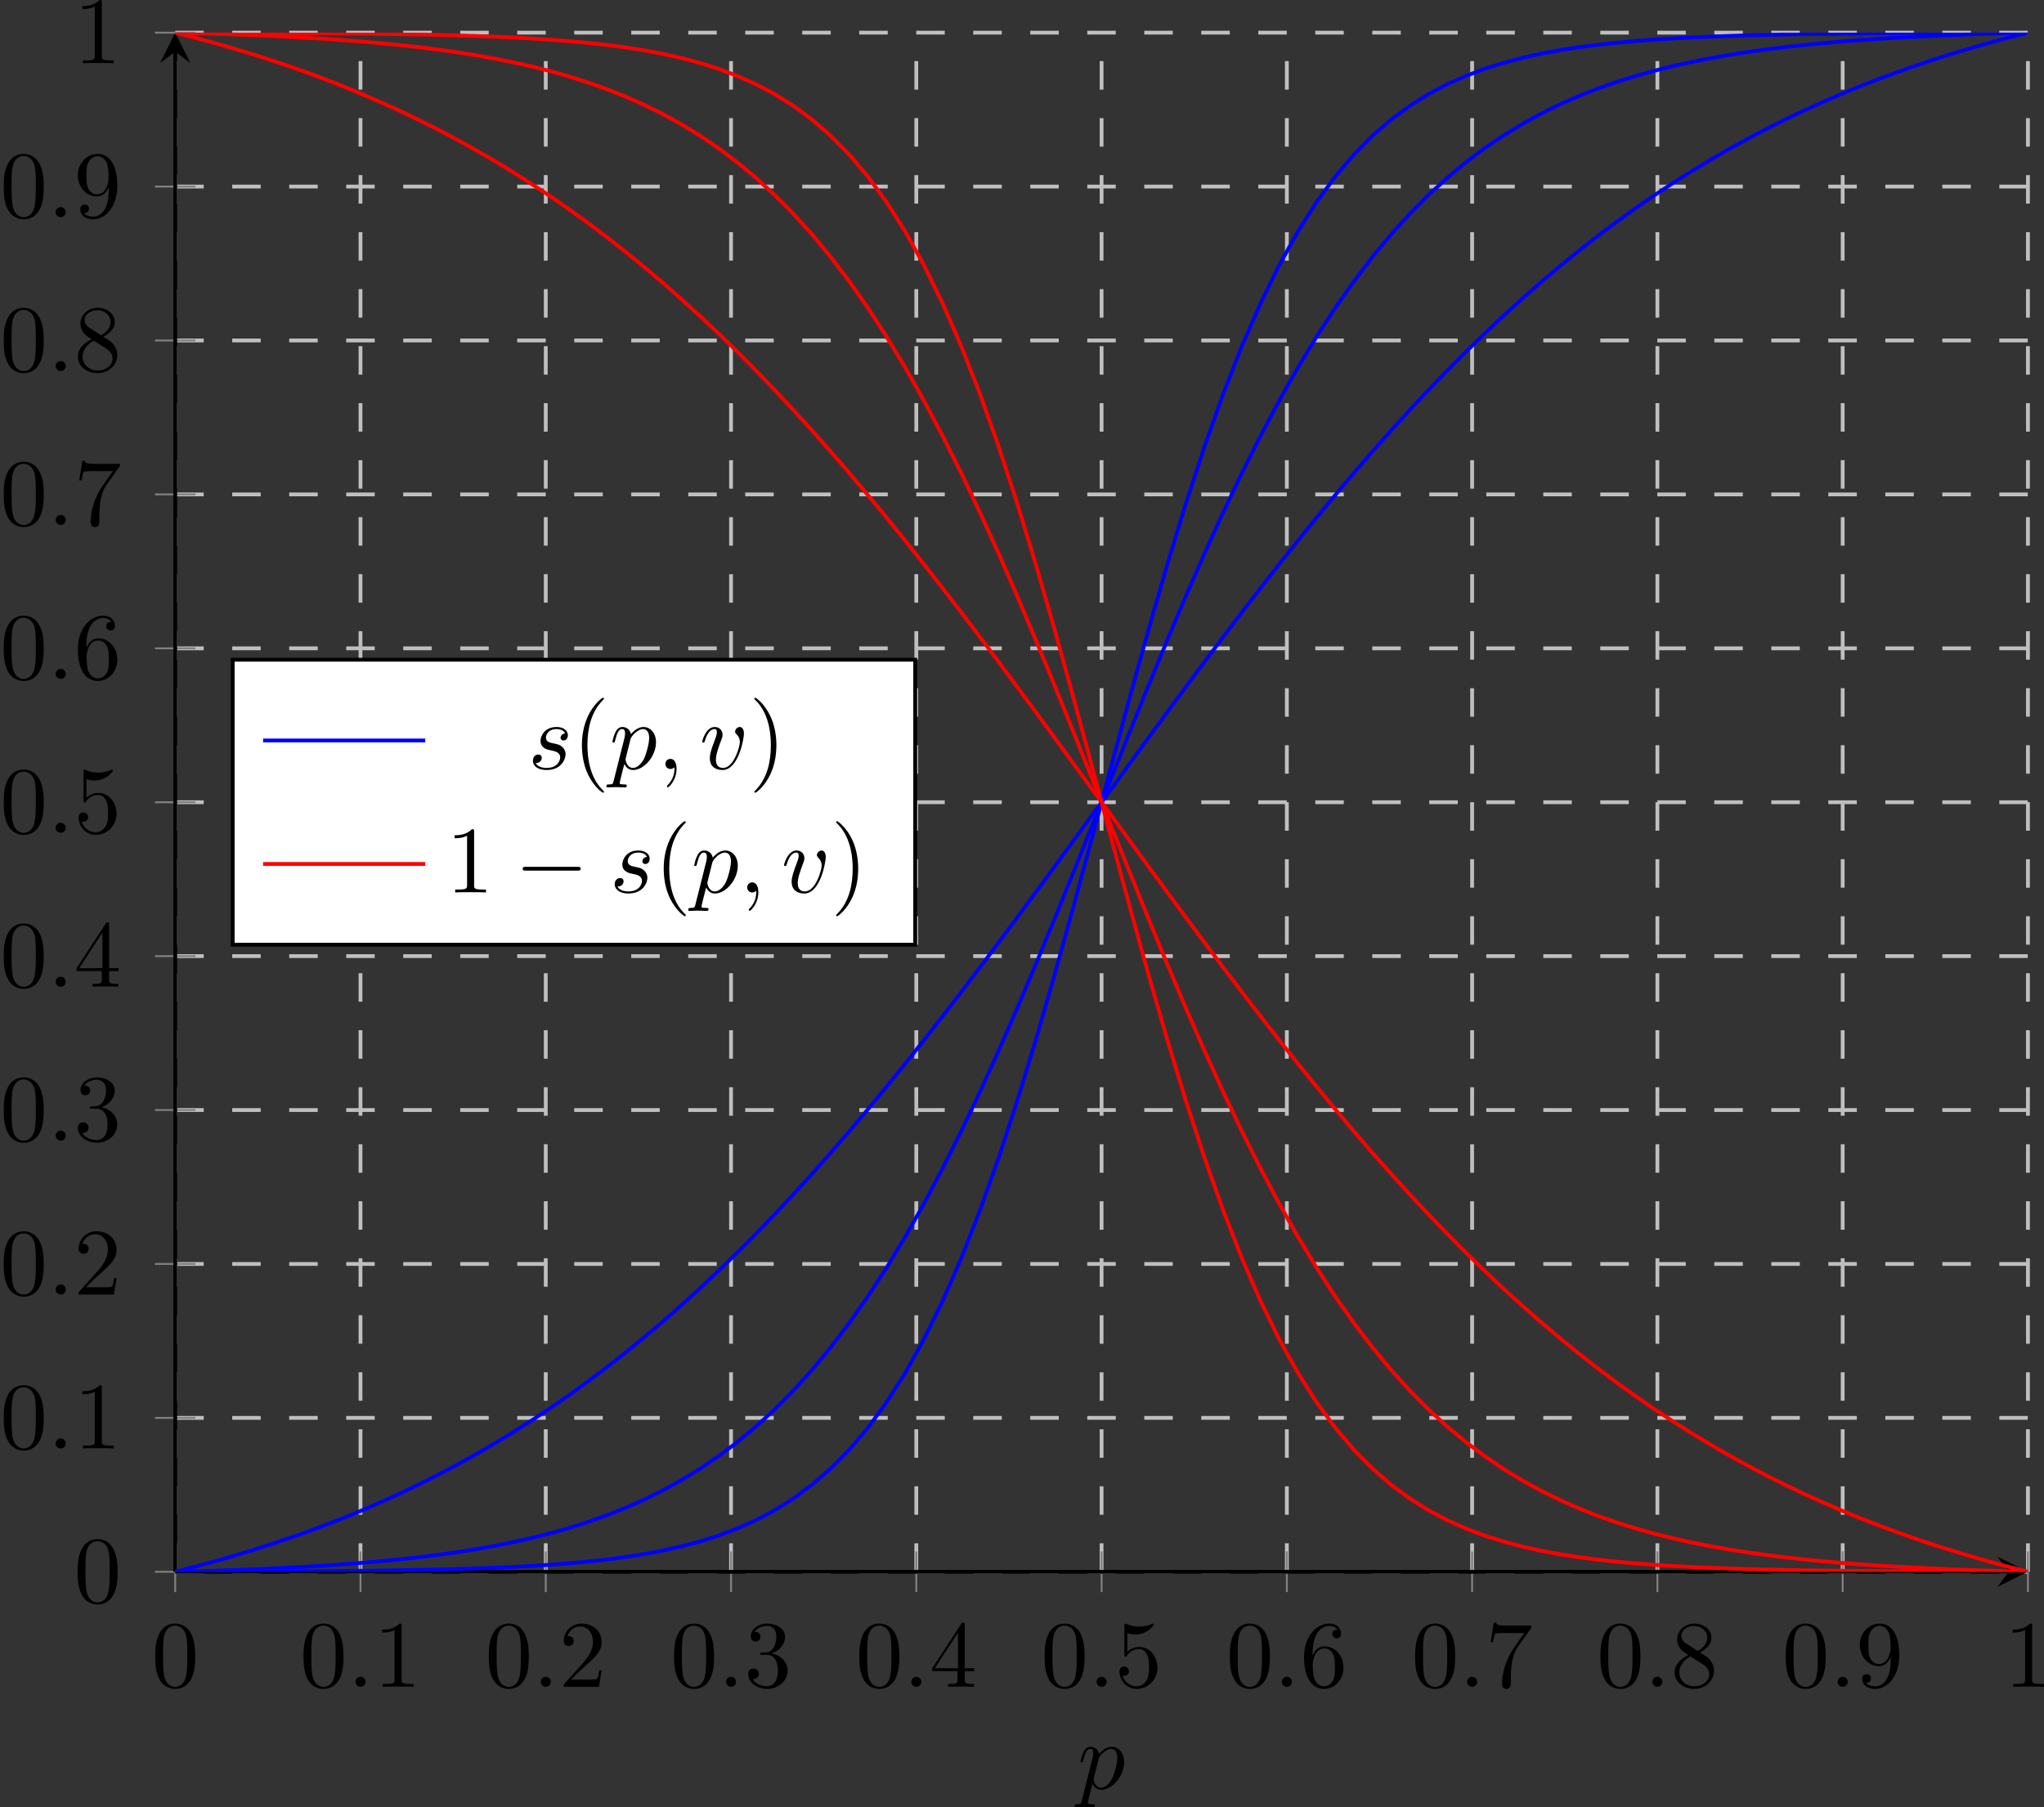 <svg xmlns="http://www.w3.org/2000/svg" xmlns:xlink="http://www.w3.org/1999/xlink" width="285.808" height="252.681" viewBox="-68.68 -68.896 214.356 189.511"><rect x="-68.68" y="-68.896" width="214.356" height="189.511" fill="#333333" stroke="none"/><defs><path id="s" d="M6.565-2.291c.17 0 .35 0 .35-.2s-.18-.199-.35-.199h-5.39c-.169 0-.348 0-.348.2s.18.199.349.199z"/><path id="b" d="M1.913-.528c0-.289-.24-.528-.528-.528s-.528.24-.528.528.239.528.528.528.528-.24.528-.528"/><path id="p" d="M2.022-.01c0-.657-.249-1.046-.637-1.046a.513.513 0 0 0-.528.528c0 .269.199.528.528.528.12 0 .249-.04.348-.13.03-.02.04-.03.05-.03s.02.01.02.15c0 .737-.348 1.335-.677 1.664-.11.11-.11.13-.11.16 0 .069.05.109.1.109.11 0 .906-.767.906-1.933"/><path id="m" d="M.448 1.215c-.08.34-.1.409-.538.409-.12 0-.229 0-.229.19 0 .079.05.119.13.119.269 0 .558-.03.837-.03.328 0 .667.03.986.03.05 0 .18 0 .18-.2 0-.11-.1-.11-.24-.11-.498 0-.498-.069-.498-.158 0-.12.418-1.744.488-1.993.13.289.409.638.917.638 1.155 0 2.4-1.455 2.4-2.92 0-.936-.567-1.593-1.324-1.593-.498 0-.977.358-1.305.747-.1-.538-.528-.747-.897-.747-.458 0-.648.388-.737.567-.18.34-.31.937-.31.967 0 .1.1.1.12.1.1 0 .11-.01.17-.23.17-.707.368-1.185.727-1.185.17 0 .309.08.309.458 0 .23-.03.339-.07.508zm1.754-4.323c.07-.27.338-.548.518-.698.348-.309.637-.378.807-.378.398 0 .637.348.637.936s-.328 1.734-.508 2.112C3.318-.438 2.84-.11 2.471-.11c-.658 0-.787-.826-.787-.886 0-.02 0-.04.03-.16z"/><path id="n" d="M3.895-3.726c-.279.01-.478.23-.478.448 0 .14.09.29.309.29s.458-.17.458-.559c0-.448-.428-.856-1.185-.856-1.315 0-1.684 1.016-1.684 1.454 0 .777.737.927 1.026.986.518.1 1.036.21 1.036.758 0 .259-.229 1.095-1.424 1.095-.14 0-.907 0-1.136-.528.379.05.628-.249.628-.528 0-.229-.16-.348-.369-.348-.26 0-.558.209-.558.657 0 .568.568.967 1.425.967 1.614 0 2.002-1.206 2.002-1.654 0-.359-.19-.608-.309-.727-.269-.28-.558-.33-.996-.419-.359-.08-.757-.15-.757-.598 0-.289.239-.896 1.116-.896.249 0 .747.07.896.458"/><path id="q" d="M4.663-3.706c0-.538-.26-.697-.439-.697-.249 0-.488.259-.488.478 0 .13.05.189.16.299.209.199.338.458.338.817 0 .418-.608 2.7-1.773 2.7-.508 0-.737-.35-.737-.867 0-.558.269-1.286.577-2.112.07-.17.12-.31.12-.499 0-.448-.319-.816-.817-.816C.667-4.403.289-2.96.289-2.87c0 .1.1.1.12.1.1 0 .11-.02.159-.18.289-1.006.717-1.235 1.006-1.235.08 0 .25 0 .25.318 0 .25-.1.519-.17.698-.439 1.156-.568 1.614-.568 2.042C1.086-.05 1.963.11 2.42.11c1.674 0 2.242-3.298 2.242-3.816"/><path id="o" d="M3.298 2.391c0-.03 0-.05-.17-.22C1.883.918 1.564-.965 1.564-2.49c0-1.733.379-3.467 1.604-4.712.13-.12.13-.14.13-.17 0-.07-.04-.099-.1-.099-.1 0-.996.677-1.584 1.943C1.106-4.433.986-3.328.986-2.491c0 .777.11 1.983.658 3.109.598 1.225 1.454 1.873 1.554 1.873.06 0 .1-.03.1-.1"/><path id="r" d="M2.88-2.49c0-.778-.11-1.983-.658-3.109C1.624-6.824.767-7.472.667-7.472c-.06 0-.1.04-.1.1 0 .03 0 .05.19.229.976.986 1.544 2.57 1.544 4.652 0 1.704-.368 3.457-1.604 4.713-.13.12-.13.14-.13.169 0 .06.04.1.1.1.1 0 .997-.678 1.585-1.943.508-1.096.627-2.202.627-3.039"/><path id="a" d="M4.583-3.188c0-.797-.05-1.594-.399-2.331-.458-.957-1.275-1.116-1.693-1.116-.598 0-1.325.259-1.734 1.185C.438-4.762.39-3.985.39-3.188c0 .747.04 1.644.448 2.401A1.83 1.83 0 0 0 2.48.219C3.019.22 3.776.01 4.214-.936c.319-.688.369-1.465.369-2.252M2.48 0c-.389 0-.977-.25-1.156-1.205-.11-.598-.11-1.515-.11-2.103 0-.637 0-1.295.08-1.833.19-1.185.937-1.275 1.186-1.275.328 0 .986.18 1.175 1.166.1.558.1 1.315.1 1.942 0 .748 0 1.425-.11 2.063C3.496-.3 2.93 0 2.481 0"/><path id="c" d="M2.929-6.376c0-.24 0-.26-.23-.26-.617.638-1.494.638-1.812.638v.31c.199 0 .787 0 1.305-.26v5.161c0 .359-.03.478-.927.478H.946V0c.35-.03 1.216-.03 1.614-.03s1.266 0 1.614.03v-.309h-.318c-.897 0-.927-.11-.927-.478z"/><path id="d" d="m1.265-.767 1.056-1.026c1.554-1.375 2.152-1.913 2.152-2.91 0-1.135-.896-1.932-2.112-1.932A1.84 1.84 0 0 0 .498-4.832c0 .558.498.558.528.558.17 0 .518-.12.518-.528a.504.504 0 0 0-.528-.518c-.08 0-.1 0-.13.01.23-.648.768-1.016 1.346-1.016.906 0 1.335.807 1.335 1.624 0 .797-.499 1.584-1.046 2.201L.608-.369c-.11.11-.11.13-.11.369h3.696l.28-1.733h-.25c-.05.298-.12.737-.219.886-.07.08-.727.08-.946.08z"/><path id="e" d="M2.89-3.507c.816-.269 1.394-.966 1.394-1.753 0-.817-.877-1.375-1.833-1.375-1.006 0-1.764.598-1.764 1.355 0 .329.22.518.509.518.308 0 .508-.22.508-.508 0-.498-.469-.498-.618-.498.309-.489.966-.618 1.325-.618.408 0 .956.22.956 1.116 0 .12-.02.697-.279 1.136-.298.478-.637.508-.886.518-.08.01-.32.03-.389.03-.08.01-.15.02-.15.119 0 .11.07.11.24.11h.438c.817 0 1.186.677 1.186 1.653C3.527-.349 2.839-.06 2.4-.06c-.428 0-1.176-.17-1.524-.757.348.05.657-.17.657-.548 0-.359-.269-.558-.558-.558-.239 0-.558.14-.558.578 0 .907.927 1.564 2.013 1.564 1.215 0 2.122-.906 2.122-1.923 0-.817-.628-1.594-1.664-1.803"/><path id="f" d="M2.929-1.644v.867c0 .359-.02.468-.757.468h-.21V0c.41-.03.927-.03 1.346-.03s.946 0 1.355.03v-.309h-.21c-.737 0-.757-.11-.757-.468v-.867h.996v-.309h-.996v-4.533c0-.199 0-.259-.16-.259-.089 0-.119 0-.199.12L.28-1.953v.31zm.06-.309H.558l2.43-3.716z"/><path id="g" d="M4.473-2.002c0-1.186-.817-2.182-1.893-2.182-.478 0-.906.16-1.265.508V-5.62c.2.06.528.13.847.13 1.225 0 1.923-.907 1.923-1.037 0-.06-.03-.11-.1-.11-.01 0-.03 0-.08.03a3.3 3.3 0 0 1-2.68.01c-.08-.03-.1-.03-.12-.03-.099 0-.099.08-.099.24v2.949c0 .18 0 .259.14.259.07 0 .09-.03.13-.09.109-.16.477-.697 1.284-.697.518 0 .768.458.847.637.16.37.18.758.18 1.256 0 .348 0 .946-.24 1.365-.239.388-.607.647-1.066.647C1.554-.06.986-.588.817-1.176c.03.01.06.02.17.02.328 0 .497-.249.497-.488s-.169-.488-.498-.488c-.14 0-.488.07-.488.528 0 .857.688 1.823 1.803 1.823 1.156 0 2.172-.956 2.172-2.221"/><path id="h" d="M1.315-3.268v-.239c0-2.52 1.235-2.88 1.744-2.88.239 0 .657.06.876.4-.15 0-.548 0-.548.448 0 .309.24.458.459.458.159 0 .458-.09.458-.478 0-.598-.438-1.076-1.265-1.076-1.276 0-2.62 1.285-2.62 3.487C.418-.488 1.573.219 2.5.219c1.105 0 2.052-.936 2.052-2.251 0-1.266-.887-2.222-1.993-2.222-.677 0-1.046.508-1.245.986M2.501-.06c-.628 0-.927-.598-.987-.747-.179-.468-.179-1.265-.179-1.445 0-.777.319-1.773 1.215-1.773.16 0 .618 0 .927.618.18.368.18.876.18 1.365 0 .478 0 .976-.17 1.335-.299.597-.757.647-.986.647"/><path id="i" d="M4.742-6.067c.09-.12.09-.14.09-.349H2.41c-1.215 0-1.235-.13-1.275-.319h-.25L.559-4.682h.249c.03-.16.12-.787.249-.907.07-.06.847-.06.976-.06h2.063c-.11.16-.897 1.246-1.116 1.574-.897 1.345-1.226 2.73-1.226 3.746 0 .1 0 .548.459.548s.458-.448.458-.548v-.508c0-.548.03-1.096.11-1.634.04-.229.179-1.086.617-1.703z"/><path id="j" d="M1.624-4.553c-.458-.299-.498-.638-.498-.807 0-.608.647-1.026 1.355-1.026.727 0 1.365.518 1.365 1.235 0 .568-.389 1.046-.987 1.395zm1.454.947c.718-.37 1.206-.887 1.206-1.545 0-.916-.887-1.484-1.793-1.484-.997 0-1.804.737-1.804 1.664 0 .179.02.627.439 1.096.11.12.478.368.727.538-.578.288-1.435.846-1.435 1.833C.418-.448 1.435.219 2.481.219c1.125 0 2.072-.827 2.072-1.893 0-.358-.11-.807-.488-1.225-.19-.21-.349-.309-.987-.707m-.996.418 1.226.777c.279.19.747.488.747 1.096 0 .737-.747 1.255-1.564 1.255C1.634-.06.917-.677.917-1.504c0-.578.318-1.216 1.165-1.684"/><path id="k" d="M3.656-3.168v.319c0 2.33-1.036 2.79-1.614 2.79-.169 0-.707-.02-.976-.36.438 0 .518-.288.518-.458 0-.309-.239-.458-.458-.458-.16 0-.459.09-.459.478C.667-.189 1.205.22 2.052.22c1.285 0 2.5-1.355 2.5-3.497 0-2.68-1.145-3.357-2.031-3.357-.548 0-1.037.18-1.465.628-.408.448-.638.866-.638 1.613 0 1.246.877 2.222 1.993 2.222.608 0 1.016-.418 1.245-.996m-1.235.767c-.16 0-.618 0-.927-.628-.179-.368-.179-.866-.179-1.355 0-.538 0-1.006.21-1.374.268-.499.647-.628.996-.628.458 0 .787.339.956.787.12.319.16.946.16 1.405 0 .827-.34 1.793-1.216 1.793"/><clipPath id="l"><path d="M-50.305 95.93h194.278V-65.473H-50.305Z"/></clipPath></defs><path fill="none" stroke="#bfbfbf" stroke-dasharray="2.989 2.989" stroke-miterlimit="10" stroke-width=".399" d="M-50.305 95.93V-65.474m19.43 161.402V-65.473m19.43 161.402V-65.473M7.985 95.93V-65.473M27.414 95.93V-65.473M46.843 95.93V-65.473M66.273 95.93V-65.473M85.703 95.93V-65.473m19.43 161.402V-65.473m19.43 161.402V-65.473M143.992 95.93V-65.473M-50.305 95.93h194.278M-50.305 79.789h194.278m-194.278-16.14h194.278M-50.305 47.507h194.278m-194.278-16.14h194.278M-50.305 15.23h194.278M-50.305-.91h194.278M-50.305-17.05h194.278M-50.305-33.193h194.278m-194.278-16.14h194.278m-194.278-16.14h194.278"/><path fill="none" stroke="gray" stroke-miterlimit="10" stroke-width=".199" d="M-50.305 98.055V93.8m19.43 4.254V93.8m19.43 4.254V93.8m19.43 4.254V93.8m19.43 4.254V93.8m19.429 4.254V93.8m19.429 4.254V93.8m19.43 4.254V93.8m19.43 4.254V93.8m19.43 4.254V93.8m19.429 4.254V93.8M-52.43 95.93h4.25m-4.25-16.141h4.25m-4.25-16.14h4.25m-4.25-16.141h4.25m-4.25-16.14h4.25m-4.25-16.138h4.25M-52.43-.91h4.25m-4.25-16.14h4.25m-4.25-16.142h4.25m-4.25-16.14h4.25m-4.25-16.14h4.25"/><path fill="none" stroke="#000" stroke-miterlimit="10" stroke-width=".399" d="M-50.305 95.93h192.286"/><path d="m143.972 95.93-3.187-1.594 1.195 1.594-1.195 1.593"/><path fill="none" stroke="#000" stroke-miterlimit="10" stroke-width=".399" d="M-50.305 95.93V-63.477"/><path d="m-50.305-65.473-1.593 3.192 1.593-1.196 1.594 1.196"/><use xlink:href="#a" x="-28.607" y="67.917" transform="translate(-24.187 40.078)"/><g transform="translate(-8.632 40.078)"><use xlink:href="#a" x="-28.607" y="67.917"/><use xlink:href="#b" x="-23.626" y="67.917"/><use xlink:href="#c" x="-20.859" y="67.917"/></g><g transform="translate(10.798 40.078)"><use xlink:href="#a" x="-28.607" y="67.917"/><use xlink:href="#b" x="-23.626" y="67.917"/><use xlink:href="#d" x="-20.859" y="67.917"/></g><g transform="translate(30.227 40.078)"><use xlink:href="#a" x="-28.607" y="67.917"/><use xlink:href="#b" x="-23.626" y="67.917"/><use xlink:href="#e" x="-20.859" y="67.917"/></g><g transform="translate(49.657 40.078)"><use xlink:href="#a" x="-28.607" y="67.917"/><use xlink:href="#b" x="-23.626" y="67.917"/><use xlink:href="#f" x="-20.859" y="67.917"/></g><g transform="translate(69.087 40.078)"><use xlink:href="#a" x="-28.607" y="67.917"/><use xlink:href="#b" x="-23.626" y="67.917"/><use xlink:href="#g" x="-20.859" y="67.917"/></g><g transform="translate(88.516 40.078)"><use xlink:href="#a" x="-28.607" y="67.917"/><use xlink:href="#b" x="-23.626" y="67.917"/><use xlink:href="#h" x="-20.859" y="67.917"/></g><g transform="translate(107.946 40.078)"><use xlink:href="#a" x="-28.607" y="67.917"/><use xlink:href="#b" x="-23.626" y="67.917"/><use xlink:href="#i" x="-20.859" y="67.917"/></g><g transform="translate(127.376 40.078)"><use xlink:href="#a" x="-28.607" y="67.917"/><use xlink:href="#b" x="-23.626" y="67.917"/><use xlink:href="#j" x="-20.859" y="67.917"/></g><g transform="translate(146.805 40.078)"><use xlink:href="#a" x="-28.607" y="67.917"/><use xlink:href="#b" x="-23.626" y="67.917"/><use xlink:href="#k" x="-20.859" y="67.917"/></g><use xlink:href="#c" x="-28.607" y="67.917" transform="translate(170.11 40.078)"/><use xlink:href="#a" x="-28.607" y="67.917" transform="translate(-32.324 31.221)"/><g transform="translate(-40.072 15.082)"><use xlink:href="#a" x="-28.607" y="67.917"/><use xlink:href="#b" x="-23.626" y="67.917"/><use xlink:href="#c" x="-20.859" y="67.917"/></g><g transform="translate(-40.072 -1.058)"><use xlink:href="#a" x="-28.607" y="67.917"/><use xlink:href="#b" x="-23.626" y="67.917"/><use xlink:href="#d" x="-20.859" y="67.917"/></g><g transform="translate(-40.072 -17.198)"><use xlink:href="#a" x="-28.607" y="67.917"/><use xlink:href="#b" x="-23.626" y="67.917"/><use xlink:href="#e" x="-20.859" y="67.917"/></g><g transform="translate(-40.072 -33.338)"><use xlink:href="#a" x="-28.607" y="67.917"/><use xlink:href="#b" x="-23.626" y="67.917"/><use xlink:href="#f" x="-20.859" y="67.917"/></g><g transform="translate(-40.072 -49.478)"><use xlink:href="#a" x="-28.607" y="67.917"/><use xlink:href="#b" x="-23.626" y="67.917"/><use xlink:href="#g" x="-20.859" y="67.917"/></g><g transform="translate(-40.072 -65.618)"><use xlink:href="#a" x="-28.607" y="67.917"/><use xlink:href="#b" x="-23.626" y="67.917"/><use xlink:href="#h" x="-20.859" y="67.917"/></g><g transform="translate(-40.072 -81.758)"><use xlink:href="#a" x="-28.607" y="67.917"/><use xlink:href="#b" x="-23.626" y="67.917"/><use xlink:href="#i" x="-20.859" y="67.917"/></g><g transform="translate(-40.072 -97.898)"><use xlink:href="#a" x="-28.607" y="67.917"/><use xlink:href="#b" x="-23.626" y="67.917"/><use xlink:href="#j" x="-20.859" y="67.917"/></g><g transform="translate(-40.072 -114.038)"><use xlink:href="#a" x="-28.607" y="67.917"/><use xlink:href="#b" x="-23.626" y="67.917"/><use xlink:href="#k" x="-20.859" y="67.917"/></g><use xlink:href="#c" x="-28.607" y="67.917" transform="translate(-32.324 -130.178)"/><path fill="none" stroke="#00f" stroke-miterlimit="10" stroke-width=".399" d="m-50.305 95.93 1.965-.504 1.961-.528 1.961-.562 1.965-.59 1.96-.625 1.962-.656 1.965-.688 1.96-.73 1.965-.766 1.961-.812 1.961-.848 1.965-.89 1.961-.942 1.961-.984 1.965-1.036 1.96-1.078 1.962-1.136 1.965-1.188 1.96-1.246 1.965-1.297 1.961-1.355 1.961-1.41 1.965-1.477 1.961-1.535 1.96-1.598L.72 69.793l1.96-1.723 1.966-1.785 1.96-1.844 1.961-1.91 1.965-1.972 1.961-2.032 1.961-2.093 1.965-2.16 1.96-2.212 1.966-2.27 1.96-2.32 1.962-2.37 1.965-2.422 1.96-2.47 1.961-2.51 1.965-2.552 1.961-2.582 1.965-2.609 1.96-2.645 1.962-2.66 1.965-2.68 1.96-2.69 1.962-2.7 1.964-2.68 1.961-2.699 1.965-2.691 1.961-2.68 1.961-2.664L57.629.53l1.961-2.617 1.961-2.582 1.965-2.55 1.961-2.509 1.964-2.469 1.961-2.422 1.961-2.375 1.965-2.324 1.961-2.269 1.961-2.21 1.965-2.157 1.961-2.094 1.965-2.03 1.961-1.978 1.961-1.906 1.964-1.852 1.961-1.78 1.961-1.724 1.965-1.664 1.961-1.594 1.961-1.539 1.965-1.468L102.762-47l1.965-1.356 1.961-1.297 1.96-1.238 1.965-1.19 1.961-1.142 1.961-1.082 1.965-1.035 1.961-.985 1.965-.937 1.961-.89 1.961-.852 1.965-.813 1.96-.765 1.961-.727 1.965-.69 1.961-.66 1.965-.626 1.961-.59 1.961-.559 1.965-.53 1.961-.5" clip-path="url(#l)"/><path fill="none" stroke="#00f" stroke-miterlimit="10" stroke-width=".399" d="m-50.305 95.93 1.965-.051 1.961-.059 1.961-.066 1.965-.074 1.96-.082 1.962-.094 1.965-.106 1.96-.12 1.965-.137 1.961-.153 1.961-.168 1.965-.191 1.961-.219 1.961-.246 1.965-.273 1.96-.309 1.962-.348 1.965-.39 1.96-.438 1.965-.492 1.961-.55 1.961-.622 1.965-.691 1.961-.77 1.96-.867 1.966-.965 1.96-1.074 1.966-1.195 1.96-1.325 1.961-1.468 1.965-1.63 1.961-1.788L14.453 77l1.965-2.16 1.96-2.367 1.966-2.57 1.96-2.794 1.962-3.011 1.965-3.25 1.96-3.473 1.961-3.7 1.965-3.913 1.961-4.13 1.965-4.316 1.96-4.492 1.962-4.633 1.965-4.754 1.96-4.84 1.962-4.894 1.964-4.898 1.961-4.891 1.965-4.848 1.961-4.753 1.961-4.638 1.965-4.492 1.961-4.316 1.961-4.129 1.965-3.918 1.961-3.699 1.964-3.477 1.961-3.246 1.961-3.027 1.965-2.789 1.961-2.578 1.961-2.364 1.965-2.16 1.961-1.976 1.965-1.789 1.961-1.629 1.961-1.469 1.964-1.328 1.961-1.196 1.961-1.074 1.965-.969 1.961-.863 1.961-.777 1.965-.692 1.961-.617 1.965-.554 1.961-.493 1.96-.437 1.965-.39 1.961-.348 1.961-.313 1.965-.273 1.961-.243 1.965-.218 1.961-.192 1.961-.172 1.965-.152 1.96-.137 1.961-.117 1.965-.105 1.961-.094 1.965-.086 1.961-.074 1.961-.067 1.965-.058 1.961-.047" clip-path="url(#l)"/><path fill="none" stroke="#00f" stroke-miterlimit="10" stroke-width=".399" d="m-50.305 95.93 1.965-.004 1.961-.008 1.961-.004 1.965-.008 1.96-.008 1.962-.007 1.965-.016 1.96-.012 1.965-.02 1.961-.019 1.961-.023 1.965-.031 1.961-.036 1.961-.039 1.965-.05 1.96-.063 1.962-.07 1.965-.086 1.96-.106 1.965-.125 1.961-.148 1.961-.18 1.965-.21 1.961-.259 1.96-.304L.72 93.73l1.96-.437 1.966-.516 1.96-.62 1.961-.735 1.965-.871 1.961-1.032 1.961-1.222 1.965-1.445 1.96-1.688 1.966-1.984 1.96-2.301 1.962-2.68 1.965-3.082 1.96-3.523 1.961-4.008 1.965-4.504 1.961-5.012 1.965-5.52 1.96-6.007 1.962-6.438 1.965-6.816 1.96-7.094 1.962-7.273 1.964-7.313 1.961-7.273 1.965-7.102 1.961-6.812 1.961-6.446 1.965-6.01 1.961-5.525 1.961-5.023 1.965-4.504 1.961-4.012 1.964-3.527 1.961-3.09 1.961-2.68 1.965-2.312 1.961-1.98 1.961-1.696 1.965-1.442 1.961-1.226 1.965-1.03 1.961-.876 1.961-.735 1.964-.62 1.961-.516 1.961-.442 1.965-.363 1.961-.305 1.961-.258 1.965-.21 1.961-.184 1.965-.149 1.961-.12 1.96-.106 1.965-.09 1.961-.07 1.961-.063 1.965-.05 1.961-.04 1.965-.035 1.961-.03 1.961-.025 1.965-.019 1.96-.02 1.961-.01 1.965-.013 1.961-.012 1.965-.008 1.961-.007 1.961-.004 1.965-.008 1.961-.004" clip-path="url(#l)"/><path fill="none" stroke="red" stroke-miterlimit="10" stroke-width=".399" d="m-50.305-65.473 1.965.504 1.961.527 1.961.563 1.965.59 1.96.625 1.962.656 1.965.687 1.96.731 1.965.765 1.961.813 1.961.848 1.965.89 1.961.942 1.961.984 1.965 1.035 1.96 1.082 1.962 1.133 1.965 1.188 1.96 1.246 1.965 1.296 1.961 1.356 1.961 1.41 1.965 1.477 1.961 1.535 1.96 1.597L.72-39.336l1.96 1.722 1.966 1.786 1.96 1.843 1.961 1.91 1.965 1.977 1.961 2.031 1.961 2.094 1.965 2.156 1.96 2.211 1.966 2.27 1.96 2.32 1.962 2.371 1.965 2.422 1.96 2.47 1.961 2.51 1.965 2.551 1.961 2.583L36.043.5l1.96 2.645 1.962 2.66 1.965 2.68 1.96 2.69 1.962 2.7 1.964 2.68 1.961 2.699 1.965 2.691 1.961 2.68 1.961 2.664 1.965 2.637 1.961 2.617 1.961 2.582 1.965 2.55 1.961 2.509 1.964 2.468 1.961 2.422 1.961 2.375 1.965 2.324 1.961 2.27 1.961 2.21 1.965 2.157 1.961 2.094 1.965 2.031 1.961 1.977 1.961 1.906 1.964 1.851 1.961 1.782 1.961 1.722 1.965 1.665 1.961 1.593 1.961 1.54 1.965 1.468 1.961 1.418 1.965 1.356 1.961 1.296 1.96 1.239 1.965 1.191 1.961 1.14 1.961 1.083 1.965 1.035 1.961.984 1.965.938 1.961.89 1.961.852 1.965.812 1.96.766 1.961.727 1.965.695 1.961.656 1.965.625 1.961.59 1.961.559 1.965.53 1.961.5" clip-path="url(#l)"/><path fill="none" stroke="red" stroke-miterlimit="10" stroke-width=".399" d="m-50.305-65.469 1.965.047 1.961.058 1.961.067 1.965.074 1.96.082 1.962.098 1.965.101 1.96.121 1.965.137 1.961.152 1.961.168 1.965.196 1.961.215 1.961.246 1.965.273 1.96.31 1.962.346 1.965.391 1.96.437 1.965.493 1.961.55 1.961.622 1.965.691 1.961.77 1.96.871 1.966.96 1.96 1.075 1.966 1.195 1.96 1.324 1.961 1.47 1.965 1.628 1.961 1.79 1.961 1.968 1.965 2.16 1.96 2.367 1.966 2.57 1.96 2.793 1.962 3.012 1.965 3.25 1.96 3.473 1.961 3.7 1.965 3.913 1.961 4.133 1.965 4.312 1.96 4.492 1.962 4.634L41.93 3.02l1.96 4.84 1.962 4.894 1.964 4.898 1.961 4.89 1.965 4.849 1.961 4.754 1.961 4.636 1.965 4.492 1.961 4.317 1.961 4.129 1.965 3.918 1.961 3.699 1.964 3.477 1.961 3.246 1.961 3.027 1.965 2.789 1.961 2.578 1.961 2.363 1.965 2.16 1.961 1.977 1.965 1.79 1.961 1.628 1.961 1.469 1.964 1.328 1.961 1.195 1.961 1.074 1.965.97 1.961.862 1.961.778 1.965.691 1.961.617 1.965.555 1.961.492 1.96.442 1.965.386 1.961.348 1.961.313 1.965.273 1.961.242 1.965.219 1.961.191 1.961.172 1.965.153 1.96.136 1.961.118 1.965.105 1.961.094 1.965.086 1.961.074 1.961.066 1.965.059 1.961.05" clip-path="url(#l)"/><path fill="none" stroke="red" stroke-miterlimit="10" stroke-width=".399" d="m-50.305-65.473 1.965.004 1.961.008 1.961.004 1.965.007 1.96.008 1.962.012 1.965.012 1.96.015 1.965.016 1.961.02 1.961.023 1.965.031 1.961.035 1.961.04 1.965.05 1.96.063 1.962.07 1.965.086 1.96.105 1.965.125 1.961.15 1.961.18 1.965.21 1.961.257 1.96.305 1.966.363 1.96.438 1.966.515 1.96.621 1.961.735 1.965.871 1.961 1.031 1.961 1.223 1.965 1.445 1.96 1.688 1.966 1.984 1.96 2.301 1.962 2.68 1.965 3.082 1.96 3.523 1.961 4.008 1.965 4.504 1.961 5.011 1.965 5.52 1.96 6.008 1.962 6.437 1.965 6.817 1.96 7.094 1.962 7.273 1.964 7.313 1.961 7.273 1.965 7.102 1.961 6.812 1.961 6.445 1.965 6.012 1.961 5.524 1.961 5.023 1.965 4.508 1.961 4.008 1.964 3.527 1.961 3.09 1.961 2.68 1.965 2.312 1.961 1.98 1.961 1.696 1.965 1.441 1.961 1.227 1.965 1.031 1.961.875 1.961.734 1.964.621 1.961.52 1.961.438 1.965.363 1.961.304 1.961.258 1.965.215 1.961.18 1.965.148 1.961.121 1.96.106 1.965.09 1.961.07 1.961.063 1.965.05 1.961.04 1.965.035 1.961.03 1.961.024 1.965.02 1.96.02 1.961.011 1.965.016 1.961.007 1.965.008 1.961.008 1.961.004 1.965.008 1.961.004" clip-path="url(#l)"/><use xlink:href="#m" x="-28.607" y="67.917" transform="translate(72.936 50.765)"/><path fill="#fff" d="M-44.277 30.172h71.574V.285h-71.574Z"/><path fill="none" stroke="#000" stroke-miterlimit="10" stroke-width=".399" d="M-44.277 30.172h71.574V.285h-71.574Z"/><path fill="none" stroke="#00f" stroke-miterlimit="10" stroke-width=".399" d="M-41.09 8.754h17.008"/><g transform="translate(-26.203 -43.224)"><use xlink:href="#n" x="12.893" y="54.966"/><use xlink:href="#o" x="17.563" y="54.966"/><use xlink:href="#m" x="21.438" y="54.966"/><use xlink:href="#p" x="26.45" y="54.966"/><use xlink:href="#q" x="30.878" y="54.966"/><use xlink:href="#r" x="36.064" y="54.966"/></g><path fill="none" stroke="red" stroke-miterlimit="10" stroke-width=".399" d="M-41.09 21.703h17.008"/><g transform="translate(-34.782 -43.224)"><use xlink:href="#c" x="12.893" y="67.917"/><use xlink:href="#s" x="20.088" y="67.917"/><use xlink:href="#n" x="30.051" y="67.917"/><use xlink:href="#o" x="34.721" y="67.917"/><use xlink:href="#m" x="38.595" y="67.917"/><use xlink:href="#p" x="43.608" y="67.917"/><use xlink:href="#q" x="48.036" y="67.917"/><use xlink:href="#r" x="53.222" y="67.917"/></g></svg>